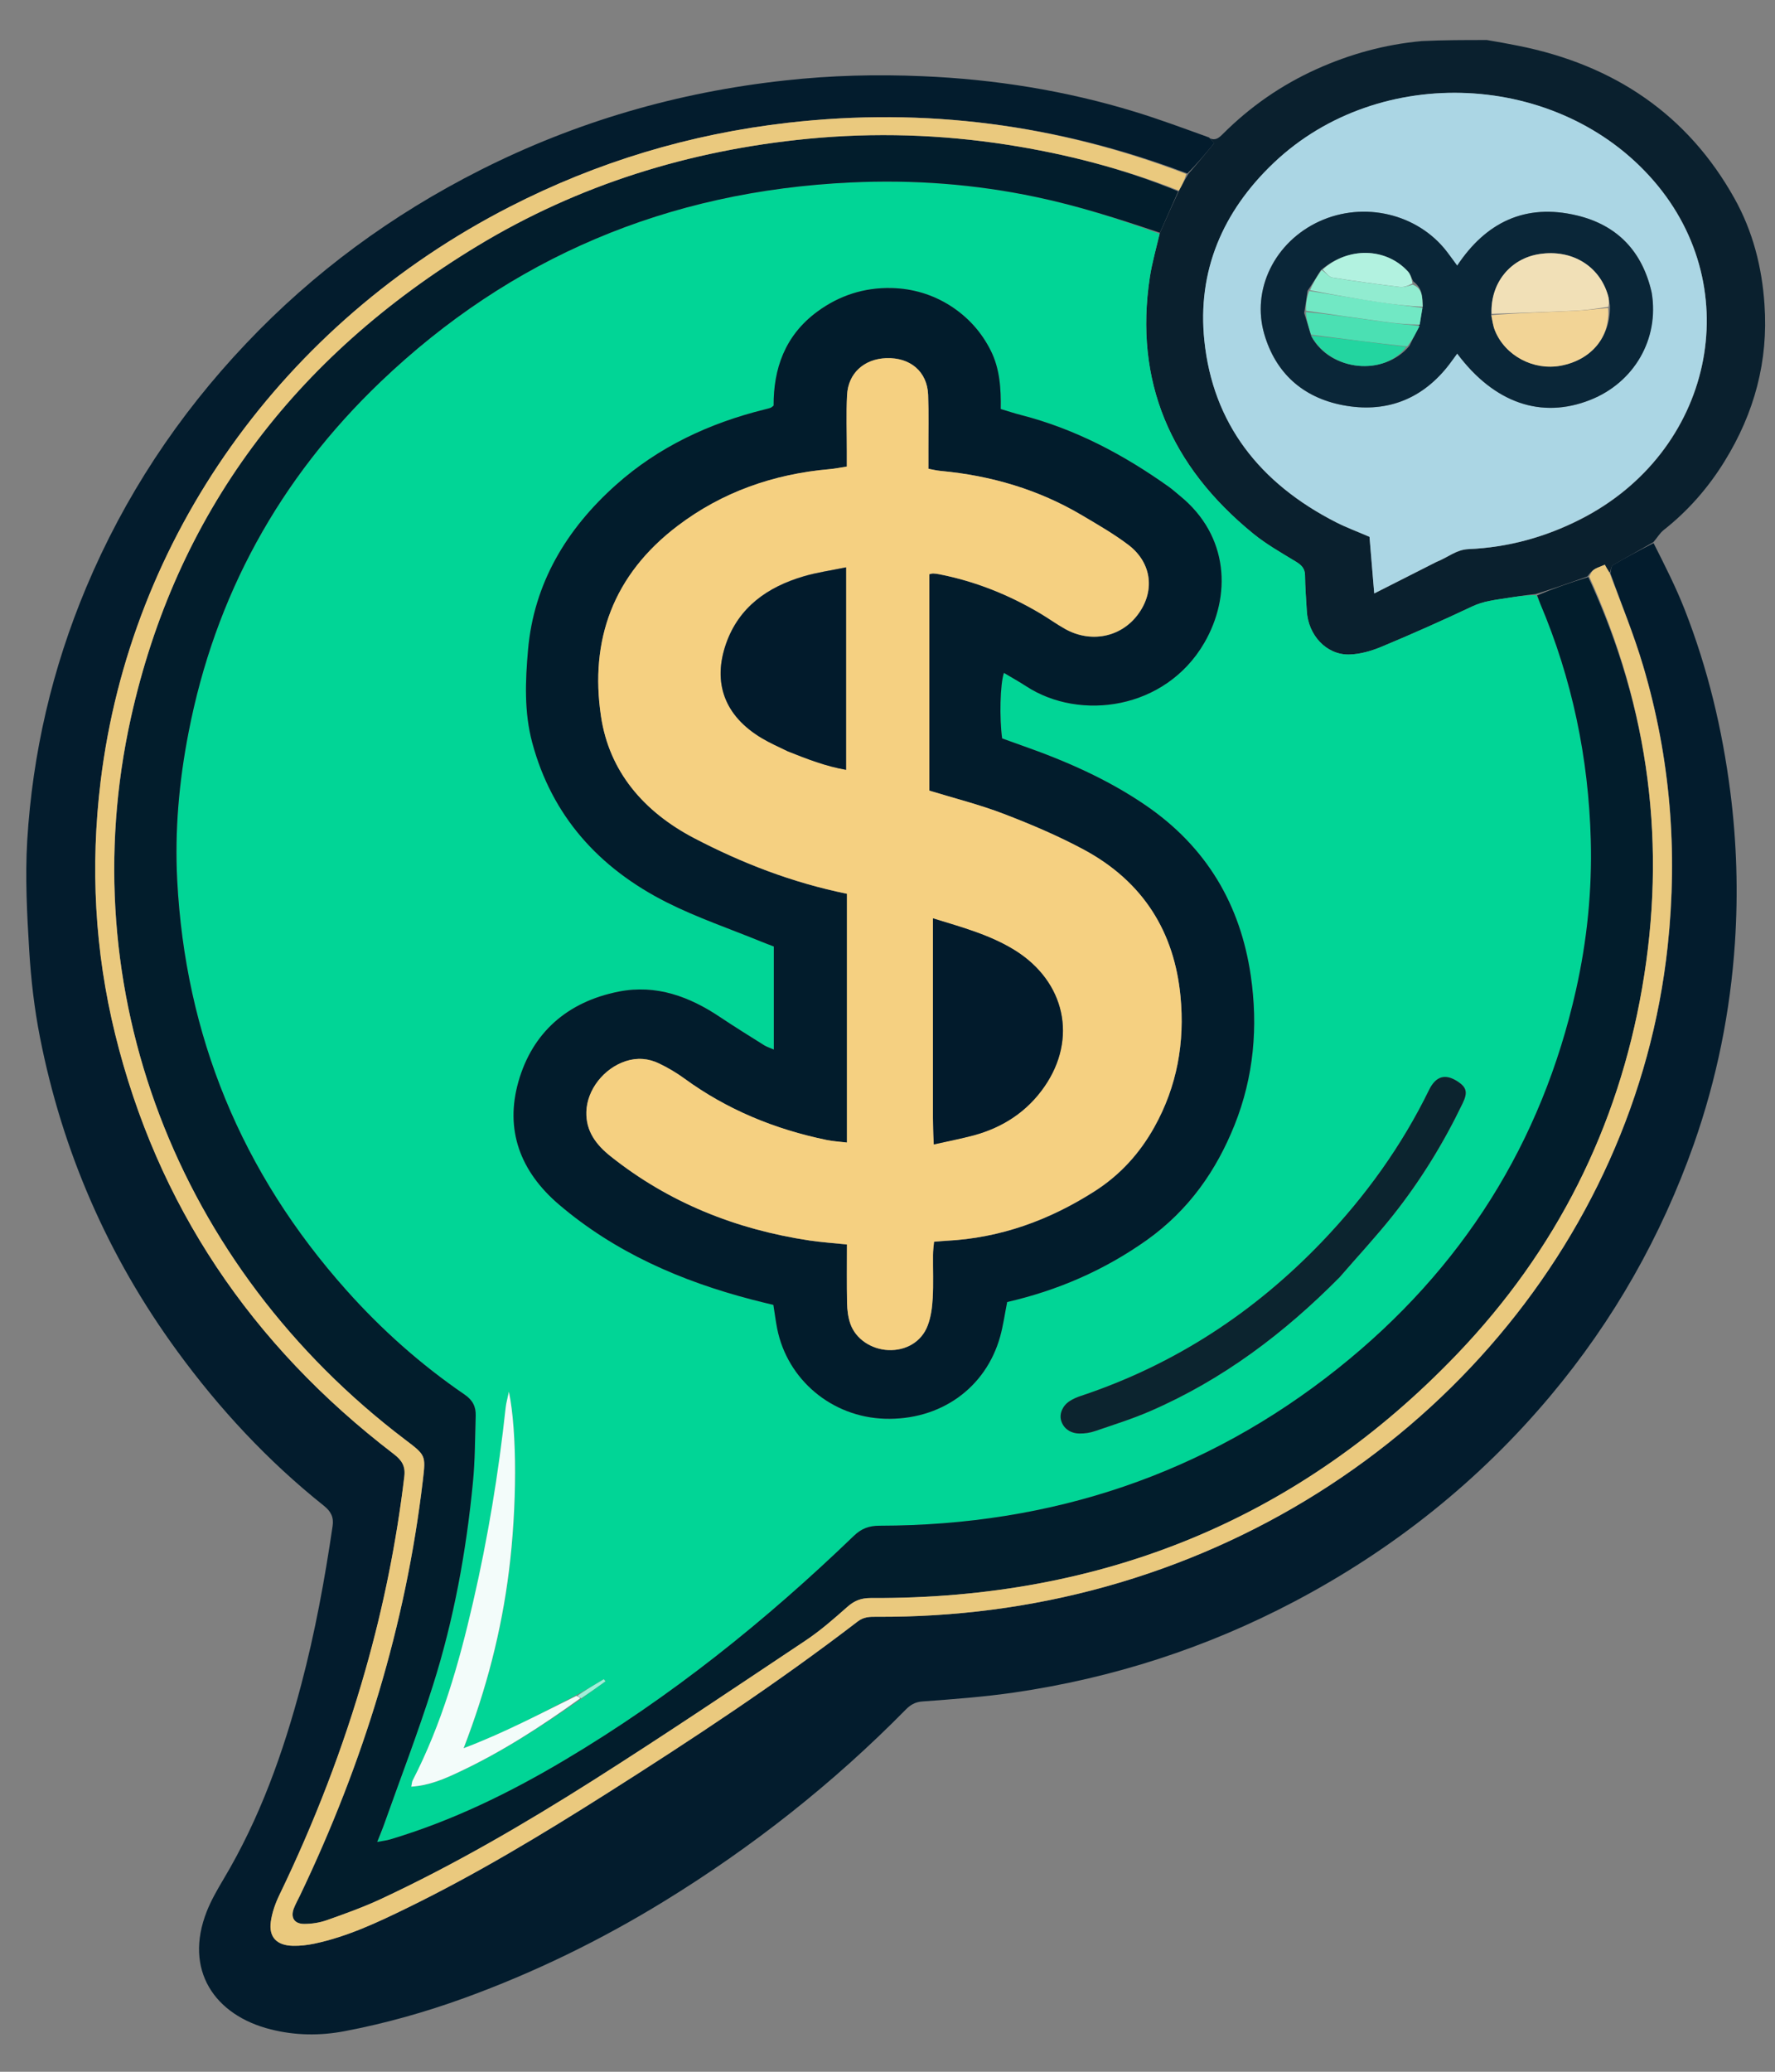 <svg width="24" height="28" viewBox="0 0 24 28" fill="none" xmlns="http://www.w3.org/2000/svg">
<rect x="0" y="0" width="24" height="28" fill="#808080" stroke="none"/>
<g clip-path="url(#clip0_4444_8720)">
<path d="M16.358 1.87C16.436 1.903 16.482 1.863 16.534 1.811C16.9 1.445 17.322 1.15 17.804 0.933C18.252 0.732 18.72 0.601 19.226 0.555C19.518 0.541 19.802 0.541 20.105 0.541C20.258 0.567 20.392 0.591 20.526 0.618C21.834 0.878 22.823 1.556 23.451 2.68C23.7 3.125 23.824 3.608 23.858 4.117C23.911 4.882 23.721 5.583 23.317 6.236C23.099 6.589 22.827 6.902 22.493 7.165C22.444 7.204 22.411 7.262 22.356 7.327C22.162 7.44 21.982 7.536 21.807 7.64C21.782 7.655 21.784 7.712 21.763 7.74C21.735 7.698 21.717 7.665 21.7 7.633C21.535 7.698 21.535 7.698 21.464 7.791C21.227 7.876 21.004 7.955 20.764 8.029C20.623 8.044 20.499 8.063 20.374 8.083C20.216 8.108 20.059 8.124 19.908 8.195C19.505 8.385 19.097 8.567 18.684 8.739C18.546 8.797 18.389 8.843 18.24 8.846C17.932 8.851 17.687 8.583 17.669 8.258C17.66 8.097 17.646 7.937 17.645 7.777C17.644 7.683 17.597 7.636 17.519 7.589C17.323 7.47 17.121 7.356 16.946 7.213C15.824 6.299 15.333 5.149 15.547 3.747C15.577 3.549 15.633 3.355 15.684 3.146C15.77 2.951 15.851 2.769 15.941 2.577C15.986 2.497 16.021 2.426 16.069 2.348C16.194 2.206 16.306 2.07 16.417 1.935C16.393 1.909 16.375 1.889 16.358 1.87ZM19.432 7.591C19.574 7.537 19.689 7.43 19.856 7.422C20.392 7.399 20.895 7.26 21.369 7.02C23.157 6.112 23.634 3.915 22.36 2.444C21.079 0.965 18.654 0.846 17.226 2.2C16.528 2.862 16.188 3.67 16.285 4.605C16.401 5.724 17.031 6.532 18.067 7.06C18.209 7.132 18.36 7.188 18.518 7.256C18.538 7.498 18.558 7.742 18.582 8.021C18.876 7.873 19.14 7.739 19.432 7.591Z" fill="#0A202E"/>
<path d="M21.774 7.748C21.784 7.71 21.782 7.654 21.807 7.639C21.982 7.535 22.163 7.439 22.358 7.34C22.509 7.639 22.659 7.933 22.779 8.239C23.091 9.035 23.288 9.858 23.396 10.704C23.483 11.383 23.503 12.064 23.458 12.744C23.396 13.672 23.213 14.582 22.902 15.465C22.463 16.706 21.821 17.843 20.961 18.868C20.001 20.011 18.846 20.936 17.501 21.645C16.315 22.27 15.049 22.68 13.71 22.875C13.301 22.934 12.887 22.965 12.475 22.995C12.37 23.002 12.307 23.044 12.244 23.108C11.268 24.099 10.178 24.96 8.979 25.696C8.127 26.219 7.228 26.658 6.279 27.003C5.752 27.194 5.214 27.346 4.662 27.451C4.328 27.515 3.993 27.511 3.66 27.427C2.901 27.237 2.483 26.625 2.796 25.832C2.855 25.683 2.937 25.541 3.02 25.401C3.514 24.575 3.831 23.684 4.073 22.768C4.26 22.062 4.391 21.346 4.497 20.626C4.515 20.507 4.476 20.428 4.38 20.351C3.616 19.742 2.963 19.037 2.395 18.259C1.454 16.971 0.842 15.554 0.54 14.017C0.464 13.631 0.419 13.238 0.395 12.846C0.365 12.352 0.339 11.855 0.368 11.363C0.439 10.183 0.704 9.039 1.166 7.938C1.68 6.716 2.403 5.616 3.33 4.64C4.238 3.682 5.295 2.904 6.495 2.298C7.789 1.645 9.162 1.245 10.617 1.087C11.235 1.019 11.854 1.003 12.472 1.03C13.45 1.071 14.412 1.225 15.346 1.511C15.68 1.613 16.007 1.735 16.348 1.858C16.376 1.888 16.393 1.907 16.418 1.934C16.307 2.068 16.195 2.205 16.054 2.345C14.299 1.68 12.51 1.448 10.658 1.659C9.326 1.811 8.072 2.19 6.893 2.795C3.819 4.37 1.764 7.264 1.361 10.562C1.221 11.713 1.282 12.853 1.559 13.979C2.125 16.28 3.388 18.169 5.324 19.65C5.433 19.734 5.485 19.812 5.468 19.951C5.362 20.839 5.186 21.712 4.941 22.574C4.644 23.618 4.253 24.629 3.779 25.611C3.724 25.725 3.68 25.849 3.663 25.973C3.635 26.181 3.743 26.292 3.961 26.297C4.059 26.3 4.159 26.288 4.254 26.268C4.698 26.173 5.103 25.983 5.505 25.787C6.441 25.33 7.328 24.795 8.202 24.241C9.364 23.504 10.512 22.748 11.6 21.913C11.681 21.85 11.764 21.85 11.856 21.851C12.906 21.856 13.936 21.725 14.945 21.445C19.096 20.293 22.115 16.832 22.55 12.786C22.688 11.503 22.586 10.242 22.219 9.002C22.093 8.578 21.923 8.165 21.774 7.748Z" fill="#031C2D"/>
<path d="M15.678 3.16C15.634 3.355 15.578 3.549 15.547 3.747C15.334 5.149 15.824 6.299 16.946 7.213C17.122 7.356 17.324 7.47 17.519 7.589C17.598 7.636 17.645 7.683 17.646 7.777C17.647 7.937 17.661 8.097 17.67 8.258C17.688 8.583 17.933 8.851 18.24 8.846C18.39 8.843 18.546 8.797 18.685 8.739C19.097 8.567 19.505 8.385 19.909 8.195C20.059 8.124 20.216 8.108 20.375 8.083C20.499 8.063 20.624 8.044 20.769 8.044C20.802 8.095 20.813 8.127 20.826 8.158C21.259 9.182 21.479 10.249 21.51 11.349C21.529 12.034 21.46 12.715 21.309 13.386C20.847 15.437 19.779 17.151 18.088 18.498C16.301 19.921 14.226 20.618 11.896 20.621C11.751 20.621 11.649 20.659 11.546 20.758C10.357 21.902 9.072 22.935 7.635 23.789C6.892 24.231 6.116 24.61 5.276 24.861C5.226 24.876 5.172 24.881 5.1 24.895C5.135 24.808 5.162 24.746 5.184 24.683C5.41 24.049 5.652 23.419 5.855 22.778C6.138 21.885 6.305 20.967 6.395 20.038C6.424 19.738 6.423 19.435 6.432 19.134C6.436 19.015 6.396 18.926 6.282 18.848C5.69 18.442 5.16 17.971 4.688 17.442C3.259 15.842 2.506 13.988 2.397 11.897C2.362 11.226 2.421 10.558 2.55 9.897C2.907 8.063 3.77 6.475 5.151 5.156C6.901 3.486 9.024 2.582 11.506 2.466C12.348 2.427 13.182 2.489 14.007 2.663C14.58 2.783 15.132 2.961 15.678 3.16ZM7.772 22.921C7.294 23.169 6.818 23.422 6.271 23.628C6.581 22.824 6.782 22.041 6.883 21.236C6.991 20.376 6.995 19.357 6.882 18.81C6.864 18.897 6.846 18.961 6.839 19.027C6.743 19.913 6.598 20.792 6.397 21.662C6.206 22.486 5.975 23.3 5.581 24.063C5.571 24.084 5.57 24.11 5.562 24.148C5.807 24.132 6.011 24.043 6.21 23.949C6.794 23.676 7.328 23.327 7.874 22.949C7.978 22.874 8.083 22.799 8.187 22.723C8.18 22.714 8.172 22.705 8.165 22.695C8.043 22.768 7.921 22.84 7.772 22.921ZM15.521 16.751C16.079 16.351 16.447 15.819 16.692 15.206C16.954 14.553 17.013 13.877 16.913 13.188C16.774 12.234 16.32 11.45 15.489 10.882C14.976 10.531 14.406 10.282 13.816 10.075C13.725 10.043 13.634 10.01 13.551 9.98C13.513 9.705 13.523 9.249 13.574 9.094C13.678 9.157 13.78 9.213 13.878 9.276C14.605 9.749 15.76 9.59 16.283 8.689C16.651 8.058 16.622 7.241 15.951 6.699C15.903 6.66 15.857 6.617 15.807 6.581C15.199 6.148 14.545 5.799 13.806 5.61C13.718 5.587 13.633 5.558 13.532 5.528C13.536 5.253 13.521 4.987 13.396 4.738C13.272 4.489 13.091 4.287 12.852 4.134C12.613 3.981 12.344 3.901 12.057 3.893C11.684 3.884 11.348 3.994 11.053 4.21C10.61 4.535 10.459 4.989 10.461 5.482C10.434 5.502 10.43 5.508 10.424 5.51C10.397 5.519 10.37 5.527 10.343 5.533C9.586 5.72 8.899 6.044 8.329 6.553C7.656 7.154 7.219 7.888 7.141 8.779C7.103 9.199 7.086 9.623 7.198 10.039C7.462 11.021 8.092 11.731 9.021 12.198C9.43 12.404 9.871 12.553 10.298 12.728C10.354 12.751 10.412 12.773 10.463 12.793C10.463 13.259 10.463 13.712 10.463 14.185C10.409 14.161 10.37 14.149 10.336 14.129C10.137 14.003 9.935 13.88 9.74 13.748C9.327 13.471 8.876 13.302 8.37 13.401C7.666 13.539 7.199 13.96 7.012 14.614C6.824 15.268 7.032 15.832 7.563 16.283C8.315 16.923 9.204 17.313 10.168 17.565C10.267 17.591 10.368 17.614 10.458 17.636C10.477 17.758 10.489 17.857 10.509 17.955C10.647 18.648 11.247 19.151 11.961 19.175C12.711 19.199 13.329 18.763 13.523 18.064C13.564 17.916 13.585 17.763 13.618 17.597C14.299 17.441 14.929 17.169 15.521 16.751ZM18.123 17.252C18.361 16.978 18.608 16.711 18.834 16.428C19.209 15.956 19.521 15.447 19.779 14.908C19.849 14.762 19.831 14.694 19.709 14.615C19.541 14.507 19.415 14.544 19.324 14.731C18.955 15.485 18.468 16.164 17.881 16.778C16.972 17.726 15.896 18.44 14.616 18.866C14.563 18.883 14.511 18.906 14.464 18.936C14.369 18.998 14.323 19.108 14.348 19.196C14.378 19.302 14.47 19.373 14.599 19.374C14.668 19.375 14.741 19.365 14.805 19.343C15.057 19.256 15.312 19.176 15.555 19.071C16.538 18.644 17.367 18.017 18.123 17.252Z" fill="#01D596"/>
<path d="M15.683 3.146C15.131 2.96 14.579 2.782 14.006 2.662C13.181 2.488 12.347 2.426 11.506 2.466C9.023 2.581 6.9 3.486 5.15 5.156C3.769 6.474 2.906 8.062 2.55 9.896C2.421 10.557 2.361 11.225 2.396 11.896C2.505 13.987 3.258 15.841 4.687 17.441C5.159 17.97 5.689 18.442 6.281 18.847C6.395 18.925 6.435 19.014 6.432 19.133C6.422 19.434 6.424 19.737 6.394 20.037C6.304 20.966 6.137 21.884 5.854 22.777C5.652 23.418 5.409 24.048 5.184 24.682C5.161 24.745 5.134 24.807 5.1 24.894C5.172 24.88 5.225 24.875 5.275 24.86C6.115 24.609 6.891 24.23 7.634 23.788C9.072 22.934 10.357 21.901 11.545 20.757C11.648 20.658 11.75 20.62 11.895 20.62C14.226 20.617 16.3 19.92 18.087 18.497C19.778 17.15 20.846 15.437 21.308 13.385C21.459 12.714 21.528 12.033 21.509 11.348C21.479 10.248 21.259 9.181 20.825 8.157C20.812 8.126 20.801 8.094 20.784 8.047C21.004 7.954 21.227 7.875 21.476 7.799C22.304 9.588 22.537 11.44 22.204 13.354C21.878 15.235 21.048 16.896 19.7 18.303C17.579 20.517 14.929 21.615 11.775 21.598C11.644 21.597 11.553 21.633 11.458 21.717C11.278 21.876 11.095 22.037 10.894 22.171C9.942 22.806 8.992 23.445 8.024 24.059C7.097 24.646 6.147 25.201 5.145 25.668C4.911 25.776 4.667 25.865 4.423 25.951C4.326 25.985 4.216 26.002 4.113 26.002C3.979 26.002 3.927 25.916 3.972 25.796C3.996 25.733 4.03 25.674 4.059 25.613C4.914 23.825 5.488 21.962 5.718 20.007C5.758 19.669 5.758 19.67 5.477 19.457C2.384 17.111 0.957 13.37 1.77 9.704C2.379 6.957 3.968 4.83 6.459 3.322C7.82 2.499 9.318 2.032 10.921 1.876C11.824 1.788 12.725 1.817 13.621 1.956C14.416 2.08 15.19 2.28 15.931 2.586C15.85 2.768 15.77 2.95 15.683 3.146Z" fill="#021D2C"/>
<path d="M19.417 7.596C19.139 7.737 18.875 7.871 18.581 8.02C18.557 7.74 18.537 7.496 18.517 7.255C18.358 7.186 18.208 7.131 18.066 7.059C17.03 6.531 16.4 5.723 16.284 4.603C16.187 3.668 16.527 2.86 17.225 2.198C18.653 0.845 21.078 0.963 22.359 2.443C23.633 3.913 23.156 6.111 21.367 7.018C20.894 7.259 20.391 7.398 19.855 7.421C19.688 7.428 19.573 7.535 19.417 7.596ZM22.329 3.94C22.208 3.407 21.877 3.045 21.322 2.913C20.622 2.745 20.089 3.007 19.702 3.591C19.647 3.516 19.605 3.456 19.56 3.398C19.165 2.888 18.441 2.717 17.84 2.992C17.237 3.267 16.916 3.911 17.096 4.52C17.247 5.035 17.607 5.371 18.157 5.476C18.721 5.584 19.2 5.411 19.558 4.971C19.608 4.911 19.652 4.847 19.703 4.779C20.204 5.449 20.842 5.666 21.5 5.406C22.094 5.171 22.437 4.582 22.329 3.94Z" fill="#ABD6E4"/>
<path d="M15.94 2.576C15.189 2.28 14.415 2.08 13.62 1.956C12.725 1.817 11.823 1.788 10.92 1.876C9.317 2.032 7.82 2.498 6.458 3.322C3.967 4.829 2.379 6.956 1.769 9.704C0.956 13.369 2.384 17.111 5.477 19.456C5.758 19.669 5.757 19.668 5.717 20.007C5.487 21.962 4.913 23.825 4.058 25.613C4.029 25.674 3.995 25.733 3.971 25.796C3.927 25.916 3.979 26.001 4.112 26.002C4.216 26.002 4.325 25.985 4.422 25.95C4.666 25.864 4.911 25.776 5.144 25.668C6.146 25.201 7.096 24.646 8.023 24.059C8.991 23.445 9.941 22.806 10.893 22.171C11.094 22.037 11.277 21.876 11.458 21.716C11.552 21.633 11.643 21.597 11.775 21.597C14.928 21.614 17.578 20.517 19.699 18.303C21.048 16.896 21.877 15.234 22.203 13.353C22.536 11.44 22.303 9.588 21.489 7.793C21.534 7.697 21.534 7.697 21.699 7.632C21.716 7.664 21.734 7.697 21.762 7.739C21.922 8.166 22.092 8.578 22.217 9.003C22.584 10.242 22.686 11.504 22.548 12.787C22.114 16.832 19.094 20.293 14.944 21.445C13.934 21.725 12.904 21.856 11.854 21.851C11.762 21.85 11.68 21.851 11.598 21.913C10.51 22.748 9.363 23.505 8.201 24.241C7.326 24.795 6.439 25.33 5.503 25.787C5.102 25.983 4.697 26.174 4.253 26.268C4.157 26.288 4.057 26.3 3.96 26.298C3.741 26.293 3.633 26.181 3.661 25.973C3.678 25.85 3.722 25.725 3.777 25.611C4.252 24.629 4.642 23.618 4.939 22.575C5.185 21.713 5.361 20.839 5.467 19.952C5.483 19.812 5.431 19.734 5.323 19.651C3.386 18.169 2.124 16.28 1.557 13.979C1.28 12.853 1.22 11.713 1.36 10.562C1.762 7.264 3.818 4.371 6.891 2.795C8.07 2.191 9.325 1.811 10.656 1.659C12.509 1.448 14.297 1.681 16.039 2.352C16.02 2.425 15.985 2.496 15.94 2.576Z" fill="#EAC97E"/>
<path d="M15.507 16.759C14.929 17.169 14.298 17.441 13.618 17.597C13.585 17.763 13.564 17.916 13.523 18.064C13.328 18.763 12.711 19.199 11.961 19.174C11.247 19.151 10.646 18.648 10.508 17.955C10.489 17.857 10.476 17.757 10.457 17.636C10.367 17.614 10.267 17.59 10.167 17.564C9.203 17.313 8.314 16.923 7.562 16.283C7.031 15.832 6.824 15.268 7.011 14.614C7.199 13.96 7.666 13.539 8.369 13.401C8.876 13.302 9.327 13.471 9.739 13.748C9.935 13.879 10.136 14.003 10.336 14.129C10.369 14.149 10.409 14.161 10.463 14.185C10.463 13.712 10.463 13.259 10.463 12.792C10.411 12.772 10.354 12.751 10.297 12.728C9.87 12.553 9.43 12.404 9.02 12.198C8.091 11.731 7.461 11.021 7.197 10.039C7.085 9.623 7.103 9.199 7.14 8.779C7.219 7.888 7.655 7.154 8.329 6.553C8.899 6.044 9.585 5.72 10.342 5.533C10.37 5.527 10.396 5.519 10.423 5.51C10.429 5.508 10.434 5.502 10.46 5.482C10.458 4.989 10.609 4.535 11.053 4.21C11.347 3.994 11.684 3.884 12.056 3.893C12.343 3.9 12.612 3.981 12.852 4.134C13.09 4.287 13.271 4.489 13.396 4.738C13.52 4.986 13.535 5.253 13.531 5.528C13.632 5.558 13.718 5.587 13.805 5.609C14.544 5.799 15.198 6.148 15.806 6.581C15.857 6.617 15.902 6.66 15.951 6.699C16.621 7.241 16.65 8.058 16.283 8.689C15.759 9.59 14.604 9.749 13.877 9.276C13.78 9.213 13.678 9.156 13.574 9.094C13.522 9.249 13.512 9.705 13.55 9.98C13.634 10.009 13.724 10.043 13.815 10.075C14.406 10.282 14.975 10.531 15.488 10.882C16.32 11.45 16.773 12.234 16.912 13.188C17.012 13.877 16.953 14.553 16.692 15.206C16.446 15.819 16.078 16.351 15.507 16.759ZM11.452 14.124C11.452 14.558 11.452 14.993 11.452 15.443C11.345 15.43 11.261 15.425 11.181 15.409C10.475 15.263 9.828 14.996 9.253 14.576C9.147 14.499 9.032 14.431 8.913 14.374C8.771 14.306 8.619 14.291 8.462 14.342C8.164 14.44 7.937 14.73 7.929 15.028C7.922 15.287 8.059 15.471 8.257 15.629C9.04 16.252 9.944 16.615 10.947 16.766C11.111 16.791 11.278 16.802 11.452 16.82C11.452 17.092 11.449 17.354 11.454 17.615C11.456 17.707 11.468 17.803 11.498 17.891C11.57 18.098 11.782 18.238 12.014 18.247C12.249 18.256 12.459 18.137 12.543 17.919C12.588 17.802 12.605 17.671 12.612 17.546C12.623 17.352 12.614 17.157 12.616 16.962C12.616 16.905 12.624 16.847 12.63 16.783C12.695 16.778 12.743 16.773 12.792 16.77C13.53 16.733 14.192 16.49 14.801 16.101C15.149 15.878 15.411 15.587 15.607 15.237C15.918 14.681 16.022 14.085 15.962 13.465C15.879 12.6 15.462 11.92 14.66 11.487C14.312 11.299 13.943 11.143 13.572 11C13.247 10.876 12.906 10.79 12.566 10.686C12.566 9.71 12.566 8.735 12.566 7.762C12.592 7.756 12.605 7.751 12.619 7.752C12.647 7.753 12.675 7.757 12.703 7.762C13.191 7.858 13.643 8.04 14.065 8.291C14.179 8.358 14.286 8.436 14.401 8.501C14.746 8.694 15.149 8.616 15.379 8.315C15.621 8.001 15.58 7.61 15.258 7.366C15.061 7.216 14.842 7.091 14.627 6.963C14.042 6.617 13.401 6.428 12.717 6.365C12.664 6.36 12.612 6.347 12.553 6.337C12.553 6.248 12.554 6.175 12.553 6.101C12.553 5.846 12.56 5.591 12.55 5.337C12.538 5.024 12.309 4.83 11.983 4.842C11.684 4.853 11.469 5.045 11.454 5.34C11.441 5.594 11.451 5.85 11.45 6.104C11.45 6.169 11.45 6.233 11.45 6.307C11.359 6.321 11.29 6.335 11.221 6.341C10.457 6.408 9.764 6.652 9.164 7.107C8.29 7.77 7.973 8.653 8.127 9.682C8.238 10.429 8.705 10.972 9.388 11.329C10.031 11.665 10.708 11.929 11.452 12.08C11.452 12.746 11.452 13.415 11.452 14.124Z" fill="#021C2C"/>
<path d="M18.112 17.263C17.365 18.017 16.537 18.644 15.553 19.071C15.311 19.176 15.056 19.256 14.804 19.342C14.739 19.364 14.667 19.375 14.598 19.374C14.469 19.373 14.376 19.302 14.347 19.196C14.322 19.107 14.367 18.997 14.463 18.936C14.509 18.906 14.562 18.883 14.614 18.866C15.894 18.44 16.971 17.726 17.879 16.778C18.466 16.164 18.954 15.485 19.322 14.731C19.414 14.544 19.54 14.507 19.707 14.615C19.829 14.694 19.848 14.762 19.778 14.908C19.519 15.447 19.207 15.956 18.832 16.428C18.607 16.711 18.359 16.978 18.112 17.263Z" fill="#0C242F"/>
<path d="M7.844 22.954C7.327 23.326 6.792 23.674 6.208 23.948C6.009 24.042 5.805 24.131 5.561 24.147C5.569 24.109 5.569 24.083 5.58 24.062C5.973 23.299 6.205 22.485 6.395 21.66C6.596 20.791 6.741 19.912 6.837 19.025C6.844 18.96 6.863 18.896 6.881 18.809C6.994 19.355 6.99 20.375 6.881 21.235C6.78 22.04 6.579 22.823 6.269 23.627C6.816 23.42 7.292 23.167 7.794 22.92C7.827 22.932 7.836 22.943 7.844 22.954Z" fill="#F3FCFA"/>
<path d="M7.859 22.952C7.836 22.944 7.827 22.933 7.809 22.917C7.92 22.84 8.042 22.767 8.164 22.695C8.171 22.705 8.179 22.714 8.186 22.723C8.082 22.798 7.977 22.873 7.859 22.952Z" fill="#9FF0D9"/>
<path d="M22.333 3.957C22.438 4.582 22.095 5.171 21.501 5.405C20.842 5.665 20.204 5.449 19.703 4.778C19.652 4.847 19.608 4.911 19.559 4.971C19.2 5.41 18.722 5.583 18.158 5.476C17.608 5.371 17.248 5.035 17.096 4.52C16.917 3.911 17.238 3.267 17.841 2.991C18.442 2.717 19.166 2.888 19.561 3.398C19.606 3.456 19.648 3.516 19.703 3.59C20.09 3.007 20.622 2.744 21.323 2.912C21.877 3.045 22.209 3.407 22.333 3.957ZM19.11 3.804C19.085 3.758 19.07 3.704 19.035 3.667C18.737 3.343 18.225 3.334 17.857 3.654C17.805 3.738 17.754 3.823 17.68 3.93C17.668 4.02 17.655 4.11 17.634 4.23C17.665 4.327 17.695 4.424 17.731 4.547C17.993 5.025 18.72 5.082 19.056 4.675C19.102 4.584 19.148 4.494 19.198 4.372C19.21 4.302 19.221 4.231 19.239 4.129C19.229 4.018 19.238 3.899 19.11 3.804ZM20.164 4.273C20.18 4.337 20.189 4.404 20.213 4.466C20.352 4.808 20.738 5.011 21.107 4.941C21.517 4.863 21.778 4.552 21.768 4.13C21.76 4.084 21.755 4.037 21.742 3.992C21.626 3.593 21.256 3.369 20.822 3.432C20.42 3.491 20.148 3.829 20.164 4.273Z" fill="#0A2638"/>
<path d="M11.451 14.103C11.451 13.413 11.451 12.744 11.451 12.079C10.707 11.927 10.03 11.663 9.387 11.328C8.704 10.971 8.237 10.427 8.126 9.681C7.972 8.652 8.289 7.768 9.163 7.106C9.763 6.651 10.457 6.406 11.22 6.34C11.29 6.334 11.358 6.319 11.45 6.305C11.45 6.232 11.45 6.168 11.45 6.103C11.45 5.848 11.44 5.593 11.453 5.339C11.468 5.044 11.683 4.851 11.982 4.84C12.308 4.828 12.537 5.023 12.549 5.335C12.559 5.59 12.552 5.845 12.553 6.1C12.553 6.173 12.553 6.247 12.553 6.335C12.611 6.346 12.663 6.359 12.716 6.364C13.4 6.427 14.041 6.616 14.626 6.962C14.841 7.089 15.06 7.215 15.257 7.364C15.579 7.609 15.62 7.999 15.378 8.314C15.148 8.614 14.745 8.693 14.4 8.499C14.285 8.435 14.178 8.357 14.064 8.289C13.642 8.039 13.19 7.857 12.701 7.761C12.674 7.755 12.646 7.752 12.618 7.75C12.604 7.749 12.591 7.755 12.565 7.76C12.565 8.733 12.565 9.709 12.565 10.685C12.905 10.789 13.246 10.874 13.571 10.999C13.942 11.141 14.311 11.298 14.659 11.485C15.461 11.919 15.878 12.598 15.961 13.463C16.021 14.084 15.917 14.679 15.606 15.235C15.41 15.585 15.148 15.877 14.8 16.099C14.191 16.488 13.529 16.732 12.791 16.769C12.742 16.771 12.694 16.776 12.629 16.782C12.623 16.846 12.615 16.903 12.615 16.961C12.613 17.155 12.622 17.35 12.611 17.544C12.604 17.67 12.587 17.8 12.542 17.917C12.458 18.136 12.248 18.255 12.013 18.246C11.781 18.236 11.569 18.097 11.497 17.889C11.467 17.802 11.455 17.706 11.453 17.613C11.448 17.352 11.451 17.091 11.451 16.818C11.277 16.8 11.11 16.789 10.945 16.765C9.943 16.614 9.039 16.25 8.256 15.627C8.058 15.47 7.921 15.286 7.928 15.027C7.936 14.729 8.163 14.438 8.461 14.341C8.618 14.29 8.77 14.304 8.912 14.373C9.031 14.43 9.146 14.498 9.252 14.575C9.827 14.995 10.474 15.262 11.18 15.407C11.261 15.424 11.344 15.428 11.451 15.441C11.451 14.991 11.451 14.557 11.451 14.103ZM12.614 15.125C12.617 15.234 12.621 15.343 12.624 15.466C12.825 15.421 12.997 15.388 13.166 15.343C13.567 15.234 13.891 15.018 14.121 14.685C14.57 14.036 14.401 13.265 13.72 12.842C13.387 12.635 13.011 12.534 12.614 12.411C12.614 13.318 12.614 14.202 12.614 15.125ZM10.664 10.159C10.914 10.258 11.165 10.356 11.438 10.403C11.438 9.482 11.438 8.581 11.438 7.667C11.238 7.708 11.049 7.734 10.868 7.787C10.372 7.933 9.99 8.207 9.818 8.694C9.629 9.228 9.798 9.677 10.3 9.976C10.407 10.04 10.523 10.091 10.664 10.159Z" fill="#F5D081"/>
<path d="M20.169 4.242C20.147 3.829 20.42 3.491 20.821 3.433C21.256 3.369 21.626 3.594 21.742 3.993C21.755 4.037 21.759 4.084 21.747 4.146C21.581 4.174 21.436 4.193 21.292 4.2C20.918 4.217 20.543 4.228 20.169 4.242Z" fill="#F1E0B7"/>
<path d="M20.166 4.259C20.543 4.229 20.917 4.218 21.291 4.201C21.436 4.195 21.58 4.176 21.743 4.162C21.777 4.554 21.517 4.864 21.106 4.942C20.737 5.013 20.351 4.809 20.213 4.467C20.188 4.406 20.179 4.339 20.166 4.259Z" fill="#F2D496"/>
<path d="M17.727 4.523C17.696 4.426 17.666 4.329 17.656 4.217C18.018 4.251 18.359 4.302 18.701 4.349C18.865 4.371 19.03 4.387 19.195 4.405C19.149 4.495 19.103 4.586 19.027 4.682C18.573 4.633 18.15 4.578 17.727 4.523Z" fill="#4BE0B3"/>
<path d="M19.196 4.388C19.029 4.385 18.864 4.37 18.7 4.347C18.358 4.301 18.017 4.25 17.659 4.2C17.655 4.11 17.667 4.02 17.702 3.932C18.026 3.983 18.328 4.034 18.631 4.08C18.831 4.111 19.032 4.134 19.233 4.161C19.221 4.231 19.209 4.302 19.196 4.388Z" fill="#71E8C4"/>
<path d="M17.883 3.644C18.224 3.335 18.736 3.343 19.035 3.667C19.07 3.705 19.085 3.758 19.099 3.831C19.035 3.865 18.979 3.884 18.926 3.878C18.621 3.84 18.317 3.8 18.015 3.751C17.966 3.743 17.927 3.681 17.883 3.644Z" fill="#B2F2E0"/>
<path d="M17.87 3.65C17.927 3.682 17.966 3.744 18.015 3.752C18.318 3.802 18.622 3.841 18.926 3.879C18.979 3.885 19.035 3.867 19.101 3.847C19.239 3.9 19.229 4.019 19.236 4.146C19.032 4.136 18.831 4.112 18.631 4.082C18.328 4.035 18.026 3.984 17.713 3.922C17.754 3.824 17.805 3.74 17.87 3.65Z" fill="#91ECD0"/>
<path d="M17.729 4.535C18.149 4.577 18.573 4.632 19.014 4.688C18.721 5.082 17.994 5.026 17.729 4.535Z" fill="#23D5A0"/>
<path d="M12.615 15.106C12.615 14.203 12.615 13.319 12.615 12.412C13.012 12.534 13.388 12.636 13.722 12.843C14.402 13.266 14.572 14.037 14.122 14.686C13.892 15.018 13.568 15.235 13.167 15.344C12.998 15.389 12.826 15.422 12.626 15.467C12.622 15.344 12.618 15.235 12.615 15.106Z" fill="#021B2C"/>
<path d="M10.651 10.154C10.524 10.092 10.408 10.041 10.301 9.977C9.799 9.678 9.631 9.229 9.819 8.695C9.992 8.208 10.374 7.934 10.87 7.789C11.05 7.736 11.239 7.71 11.44 7.668C11.44 8.582 11.44 9.483 11.44 10.404C11.166 10.357 10.915 10.259 10.651 10.154Z" fill="#021B2C"/>
</g>
<defs>
<clipPath id="clip0_4444_8720">
<rect width="24" height="27" fill="white" transform="translate(0 0.5)"/>
</clipPath>
</defs>
</svg>
